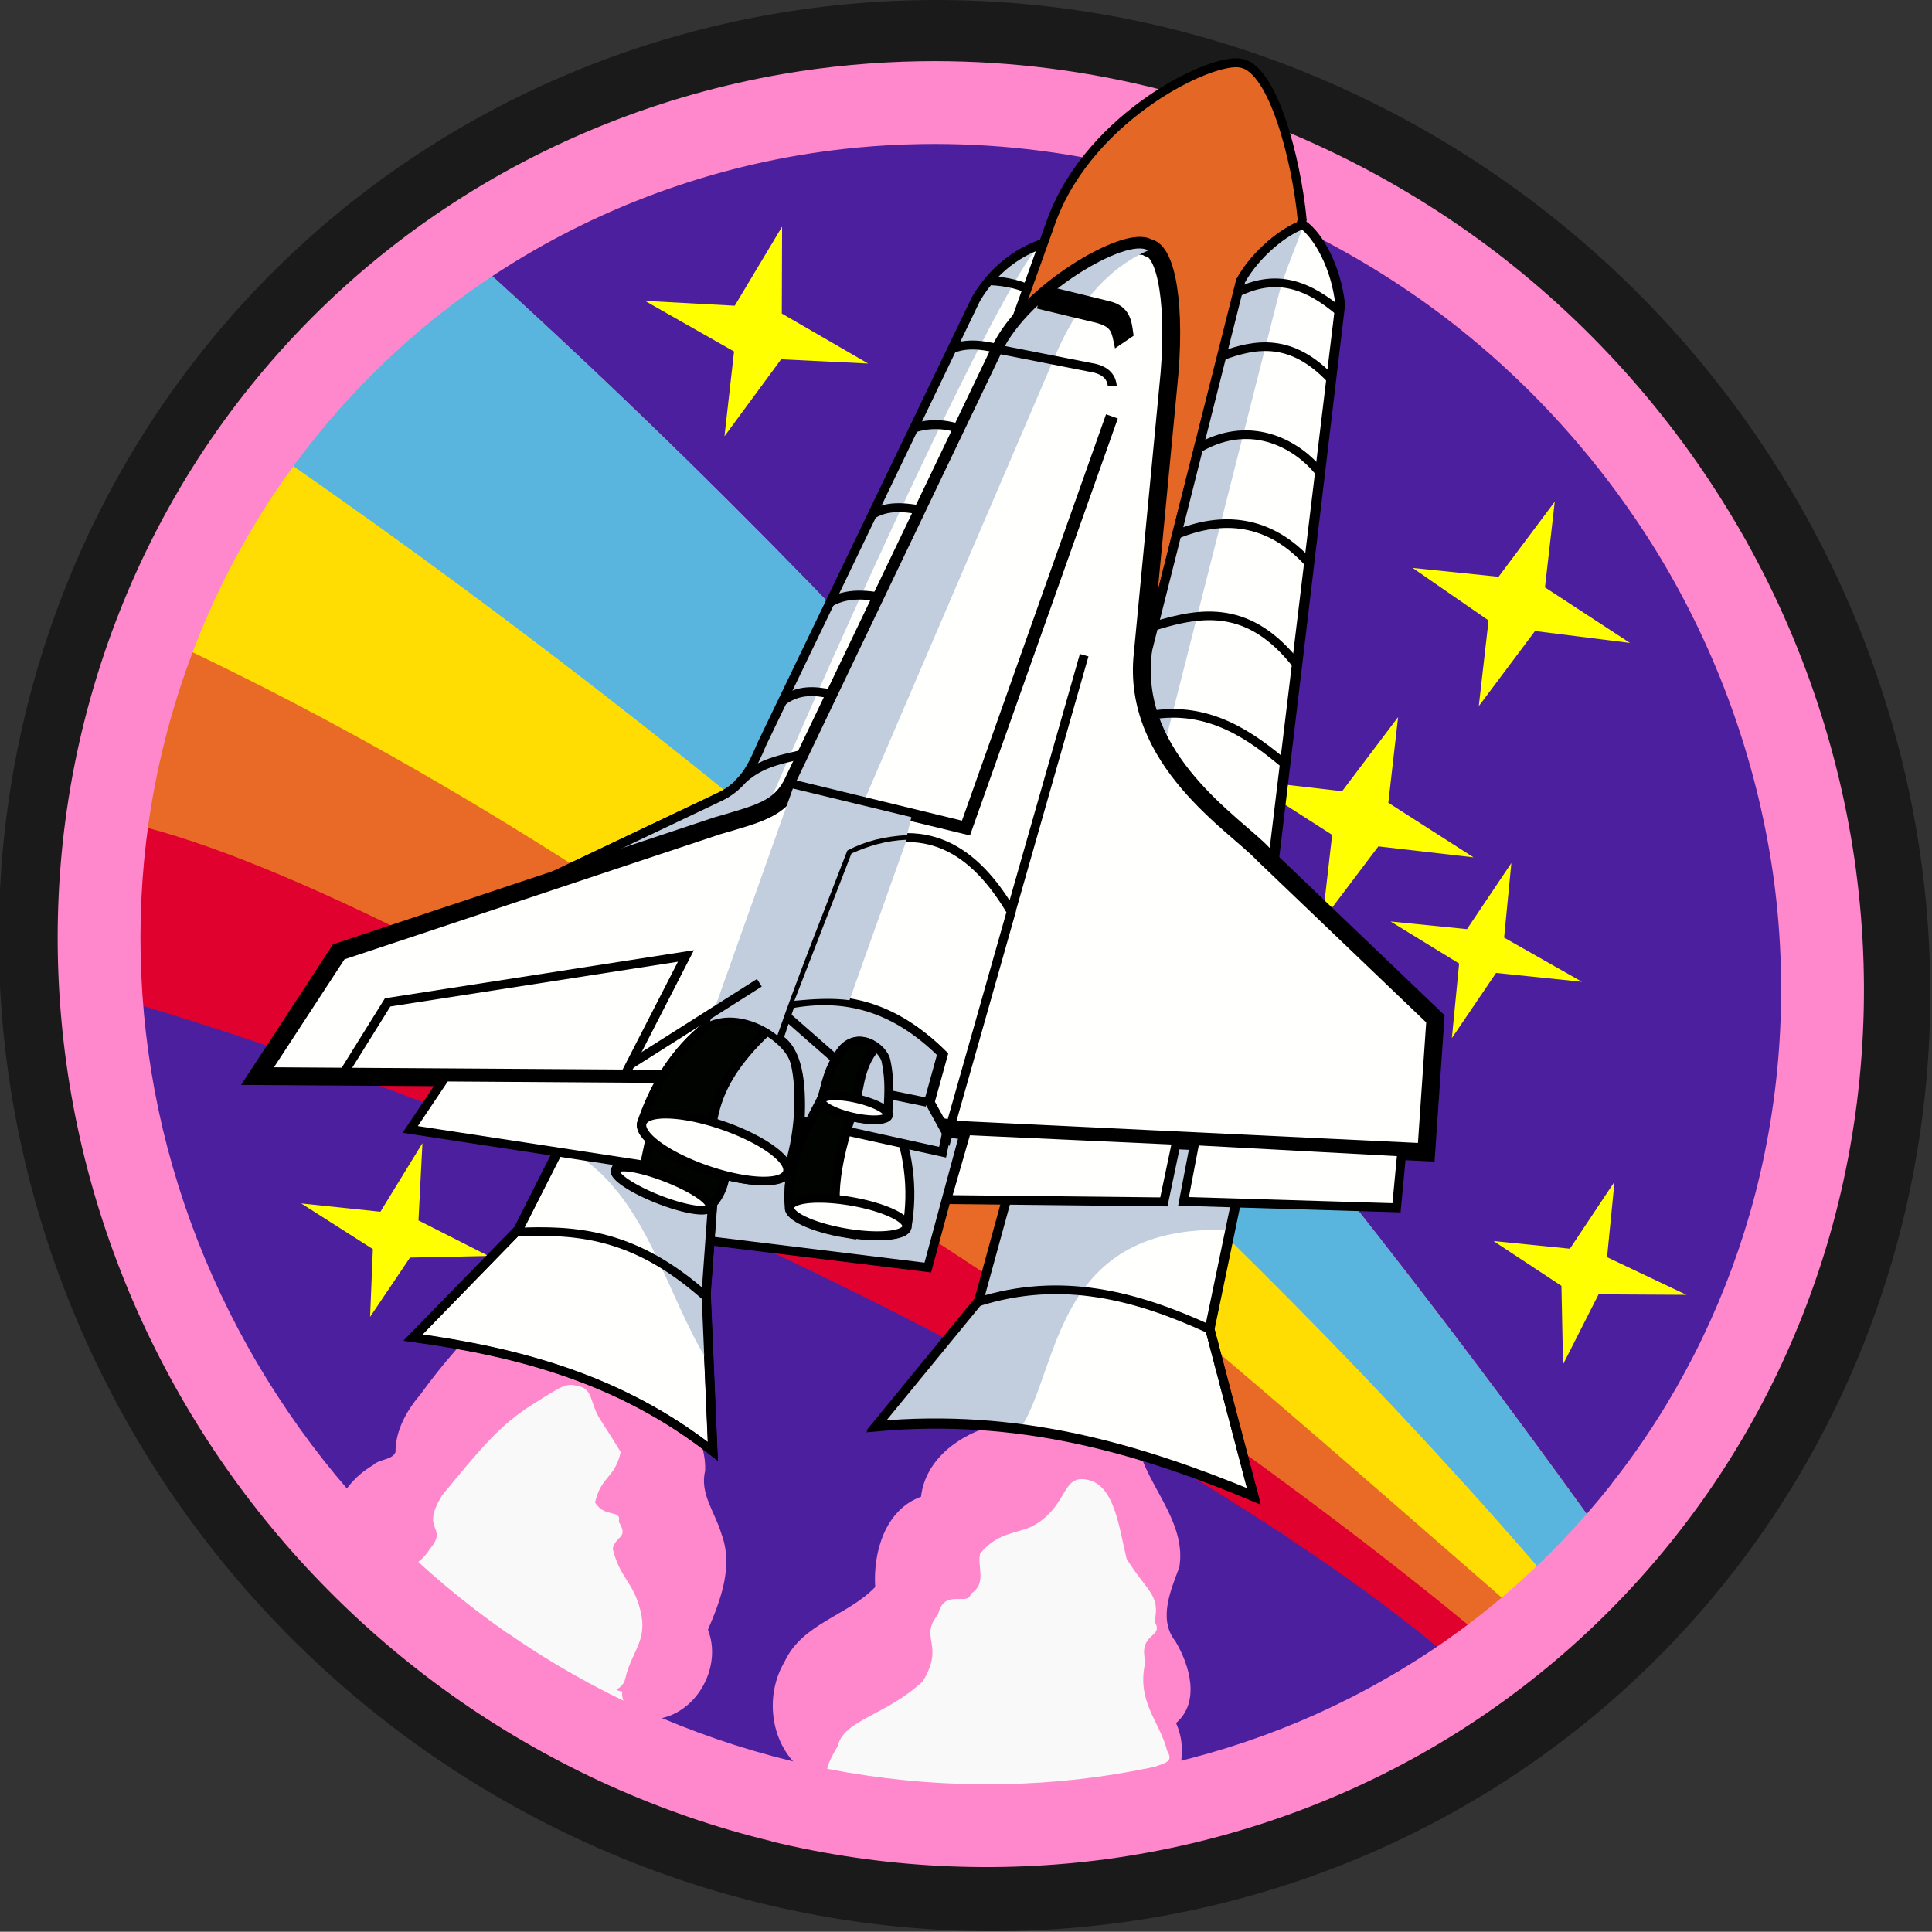 <?xml version="1.0" encoding="UTF-8" standalone="no"?>
<svg
  xmlns:dc="http://purl.org/dc/elements/1.1/"
  xmlns:cc="http://creativecommons.org/ns#"
  xmlns:rdf="http://www.w3.org/1999/02/22-rdf-syntax-ns#"
  xmlns:svg="http://www.w3.org/2000/svg"
  xmlns="http://www.w3.org/2000/svg"
  xmlns:sodipodi="http://sodipodi.sourceforge.net/DTD/sodipodi-0.dtd"
  xmlns:inkscape="http://www.inkscape.org/namespaces/inkscape"
  id="svg2"
  viewBox="0 0 700 699.9"
  version="1.0"
  inkscape:version="0.48.3.1 r9886"
  width="100%"
  height="100%"
  sodipodi:docname="rainbow-rocket-badgesvg.svg">
 <rect x="0" y="0" width="700" height="699.9" fill="#333333" stroke="none"/>
 <defs
   id="defs10126" />
 <sodipodi:namedview
   pagecolor="#ffffff"
   bordercolor="#666666"
   borderopacity="1"
   objecttolerance="10"
   gridtolerance="10"
   guidetolerance="10"
   inkscape:pageopacity="0"
   inkscape:pageshadow="2"
   inkscape:window-width="640"
   inkscape:window-height="480"
   id="namedview10124"
   showgrid="false"
   inkscape:zoom="0.9"
   inkscape:cx="451.8"
   inkscape:cy="424.3"
   inkscape:current-layer="svg2"
   fit-margin-top="0"
   fit-margin-left="0"
   fit-margin-right="0"
   fit-margin-bottom="0" />
 <g
   id="g4492">
  <path
    transform="matrix(-2.069,-0.899,0.849,-2.066,1646,2146)"
    d="M 991.1,506.3 A 156.7,155 0 1 1 677.7,506.3 156.7,155 0 1 1 991.1,506.3 z"
    sodipodi:ry="155"
    sodipodi:rx="156.7"
    sodipodi:cy="506.3"
    sodipodi:cx="834.4"
    id="path3223"
    style="fill:#1a1a1a;fill-opacity:1;fill-rule:evenodd;stroke:none"
    sodipodi:type="arc" />
  <path
    d="M 635.9,440.3 A 304.5,295.4 44.87 0 1 50.69,297.9 304.5,295.4 44.87 1 1 635.9,440.3 z"
    id="path37457-7-7"
    inkscape:connector-curvature="0"
    style="fill:#4c1f9f;fill-opacity:1" />
  <g
    style="stroke:none"
    transform="matrix(1.219,0.274,-0.26,1.119,1779,161.1)"
    id="g6123-8">
   <path
     d="M -858.1,569 C -869.5,585.1 -882.7,599.8 -897.4,612.8 -977.9,566.3 -1164,513 -1313,502.2 -1322,476.2 -1327,448.4 -1327,419.5 -1327,355 -1303,295.9 -1264,250.7 -1106,347.1 -968.2,462.1 -858.1,569 z"
     id="path39407-8"
     inkscape:connector-curvature="0"
     style="fill:#e0012e;stroke:none" />
   <path
     d="M -858.2,569 C -865.9,581.1 -874.8,590.7 -884.1,600.3 -1019,488.7 -1310,448.3 -1327,419.8 -1327,355.2 -1303,296 -1264,250.7 -1106,347.2 -968.3,462.2 -858.2,569 z"
     id="path4179-0"
     inkscape:connector-curvature="0"
     style="fill:#ffdd02;stroke:none" />
   <path
     d="M -1308,323.6 C -1298,296.8 -1282,272.2 -1264,250.6 -1106,347.1 -968.2,462.1 -858.1,569 -862.1,574.6 -866.3,580 -870.7,585.2 -986.9,490.8 -1143,396 -1308,323.6 z"
     id="path4177-3"
     inkscape:connector-curvature="0"
     style="fill:#5ab5de;stroke:none" />
   <path
     d="M -879.3,595.1 C -882.3,598.4 -885.4,601.6 -888.6,604.7 -999.2,542.6 -1234,448.1 -1325,447.2 -1326,438.1 -1327,428.9 -1327,419.5 -1327,409.1 -1326,398.8 -1325,388.7 -1158,429 -1013,516.8 -879.3,595.1 z"
     id="path4169-0"
     inkscape:connector-curvature="0"
     style="fill:#e96a27;stroke:none" />
  </g>
  <path
    inkscape:connector-curvature="0"
    id="path4262"
    d="M 385.1,497.9 C 373.7,498.1 368.5,510.3 360.5,516.4 348,519.5 335.3,528.5 333.7,542.3 320.7,547 316.3,562.4 317.1,575 307.2,585.4 290.8,588.1 284.3,602 276.7,614.8 279.2,632.8 291.4,641.9 307.7,655.8 330.4,653.6 350.4,655.5 372.7,657 395.6,659.7 417.7,656.2 426.9,648.7 431.1,635.3 426.1,624.3 435,616.6 431,603.3 425.9,594.7 419.5,586.7 424.2,576.1 427.3,567.8 429.7,553.1 418.4,541.1 413.6,528.2 410.9,516.5 406.4,502.6 393.4,499 390.8,498.1 387.9,497.8 385.1,497.9 z"
    style="fill:#ff88cc;fill-opacity:1;fill-rule:evenodd;stroke:none" />
  <g
    style="fill:#ffff00;fill-opacity:1"
    transform="matrix(3.365,0.768,-0.768,3.365,-2205,-3728)"
    id="g10644-1">
   <path
     style="fill:#ffff00;fill-opacity:1;stroke:none"
     inkscape:connector-curvature="0"
     id="path34532-6"
     d="M 947.5,938.6 946.5,929.7 936.2,926.6 945.5,925 948.5,915.8 950.5,924.7 960.5,927.8 951.5,929.4 947.5,938.6 z" />
   <path
     style="fill:#ffff00;fill-opacity:1;stroke:none"
     inkscape:connector-curvature="0"
     id="path36472-0"
     d="M 984.5,933 982.5,924.1 972.5,921 982.5,919.4 985.5,910.2 987.5,919.1 997.5,922.2 987.5,923.8 984.5,933 z" />
   <path
     style="fill:#ffff00;fill-opacity:1;stroke:none"
     inkscape:connector-curvature="0"
     id="path36474-2"
     d="M 1055,1014 1053,1006 1045,1003 1053,1002 1056,994.1 1057,1002 1066,1004 1057,1006 1055,1014 z" />
   <path
     style="fill:#ffff00;fill-opacity:1;stroke:none"
     inkscape:connector-curvature="0"
     id="path36476-5"
     d="M 1036,983.2 1035,975.4 1027,972.7 1035,971.7 1038,963.9 1039,971.7 1048,974.4 1039,975.5 1036,983.2 z" />
   <path
     style="fill:#ffff00;fill-opacity:1;stroke:none"
     inkscape:connector-curvature="0"
     id="path36480-4"
     d="M 1020,974.2 1019,965.2 1009,961.6 1019,960.5 1023,951.6 1024,960.6 1034,964.2 1024,965.3 1020,974.2 z" />
   <path
     style="fill:#ffff00;fill-opacity:1;stroke:none"
     inkscape:connector-curvature="0"
     id="path36482-2"
     d="M 1031,948.6 1030,939.6 1021,936 1030,934.9 1034,925.9 1035,934.9 1045,938.6 1035,939.6 1031,948.6 z" />
   <path
     style="fill:#ffff00;fill-opacity:1;stroke:none"
     inkscape:connector-curvature="0"
     id="path10030-7"
     d="M 931.8,1037 930.5,1030 922.1,1027 930.4,1026 933.1,1018 934.5,1026 942.5,1028 934.5,1030 931.8,1037 z" />
  </g>
  <path
    inkscape:connector-curvature="0"
    id="path4264"
    d="M 215.3,457.8 C 188.2,462.4 168,483.7 152.5,505 147.4,511 143.3,518.1 143.3,526.1 142.3,529 137.3,528.6 135.1,530.9 121.3,538.8 115.2,557 122,571.5 126.6,582.7 137.2,589.8 148.3,594 176.9,607.5 207,619.8 238.8,622.7 252.8,620.3 261.7,603.6 256.5,590.5 261.1,579.7 265.8,567.5 261.4,555.8 259.2,548.1 253.4,541.2 255.5,532.8 255.7,527.5 254.1,522.1 251.8,517.5 257.3,505.7 253.1,491.8 245.5,482 240.4,469.7 229.9,457 215.3,457.8 z"
    style="fill:#ff88cc;fill-opacity:1;fill-rule:evenodd;stroke:none" />
  <path
    d="M 312.5,660.2 C 336.7,665.7 389.8,667.7 415.1,668.3 422.2,659.8 421.1,664.6 418.4,653.8 419.5,649 419.5,649 415.8,643 416.9,638.2 426.6,640.4 422.9,634.4 420.2,623.6 411.6,616.6 415,602.1 412.3,591.3 422,593.5 418.3,587.5 420.5,577.8 415.6,576.7 408.2,564.8 405.5,554 404,538.4 394.3,536.2 384.6,534 387.3,544.8 375.4,552.2 369.4,556 362.2,554.3 355.1,562.9 354,567.7 357.7,573.7 351.8,577.4 350.7,582.3 342.1,575.2 339.9,584.9 332.8,593.5 342.5,595.7 334.4,609.1 321.3,621.5 305.7,623 303.5,632.7 295.3,646.1 300.2,647.2 312.5,660.2 z"
    id="path38432-9"
    inkscape:connector-curvature="0"
    style="fill:#f9f9f9;fill-rule:evenodd;stroke:none" />
  <path
    d="M 134.5,587 C 151.7,601.1 203.9,618.1 223.3,622.6 232.9,624.8 224.4,617.7 225.5,612.9 220.6,611.8 225.5,612.9 226.6,608 228.8,598.3 234.7,594.6 232.1,583.8 229.5,573 224.6,571.9 222,561.1 223.1,556.3 227.9,557.4 224.2,551.4 225.3,546.6 219.4,550.3 215.6,544.4 217.8,534.7 222.7,535.8 224.9,526.1 221.2,520.1 221.2,520.1 217.4,514.2 213.7,508.2 214.8,503.4 209.9,502.3 205.1,501.2 205.1,501.2 193.2,508.7 181.3,516.1 174.2,524.7 160.1,541.9 152,555.3 162.8,552.7 155.7,561.3 147.5,574.7 129.3,565.4 134.5,587 z"
    id="path38430-8"
    inkscape:connector-curvature="0"
    style="fill:#f9f9f9;fill-rule:evenodd;stroke:none" />
  <path
    inkscape:connector-curvature="0"
    id="use3912"
    d="M 333.5,22.18 C 316.8,22.45 300.1,23.98 283.6,26.81 239.8,34.37 197.8,51.07 161.1,75.59 124.3,100.1 93.01,132.3 69.53,169.7 46.04,207.2 30.52,249.6 24.18,293.7 18.37,334.1 20.29,375.7 29.78,415.9 39.26,456 56.29,494.4 79.72,528.7 103.1,562.9 132.8,592.8 167,616.5 201.1,640.1 239.4,657.4 279.5,667.1 L 279.6,667.2 C 319.6,676.9 361.3,679 401.7,673.5 442.2,667.9 481.3,654.7 516.5,634.6 551.7,614.5 582.8,587.6 607.8,555.7 632.8,523.9 651.5,487.2 662.8,448.1 675.1,405.4 678.4,360.1 672.5,315.6 L 672.5,315.5 C 666.6,271.1 651.6,227.8 628.6,188.9 L 628.4,188.6 C 605.4,149.8 574.6,115.6 538.4,88.68 502,61.7 460.4,42.12 416.7,31.5 389.4,24.86 361.4,21.75 333.5,22.18 z M 334,52.19 C 359.3,51.8 384.8,54.63 409.6,60.66 449.4,70.31 487.4,88.19 520.5,112.7 553.6,137.3 581.8,168.7 602.8,204.1 623.7,239.5 637.4,279.1 642.8,319.5 648.1,359.9 645.1,401.1 634,439.7 623.8,475.1 606.8,508.5 584.2,537.2 L 583.8,537.8 C 561.3,566.3 533.3,590.5 501.6,608.5 469.8,626.7 434.3,638.7 397.6,643.8 360.9,648.8 323,646.8 286.6,638 250.2,629.1 215.1,613.4 184.1,591.8 L 183.8,591.7 C 152.9,570.2 125.7,542.9 104.5,511.7 83.15,480.5 67.59,445.4 58.96,409 50.34,372.5 48.61,334.6 53.87,297.9 59.61,258 73.72,219.5 94.93,185.7 116.1,151.9 144.5,122.6 177.7,100.5 210.9,78.37 249,63.21 288.7,56.38 303.6,53.82 318.7,52.42 334,52.19 z"
    style="font-size:medium;font-style:normal;font-variant:normal;font-weight:normal;font-stretch:normal;text-indent:0;text-align:start;text-decoration:none;line-height:normal;letter-spacing:normal;word-spacing:normal;text-transform:none;direction:ltr;block-progression:tb;writing-mode:lr-tb;text-anchor:start;baseline-shift:baseline;color:#000000;fill:#ff88cc;fill-opacity:1;stroke:none;stroke-width:29.999;marker:none;visibility:visible;display:inline;overflow:visible;enable-background:accumulate;font-family:Sans;-inkscape-font-specification:Sans" />
  <g
    transform="matrix(0.783,0.179,-0.179,0.783,-56.27,-401.4)"
    id="g34469-7">
   <path
     d="M 603.6,947.2 715.1,935.7 718.7,844.9 585.1,848.2 603.6,947.2 z"
     id="path32476-8"
     inkscape:connector-curvature="0"
     style="fill:#c2cedd;fill-rule:evenodd;stroke:#000000;stroke-width:4.028px" />
   <path
     d="M 502.2,808.1 576.1,749.8 C 586,742.2 587.9,732.4 589.8,721.8 L 639.2,504.7 C 644.6,487.7 656.2,476.1 669.3,470.3 L 629.2,678 611.7,753.3 502.2,808.1 z"
     id="path18739-5"
     inkscape:connector-curvature="0"
     style="fill:#fffffd;fill-rule:evenodd;stroke:#000000;stroke-width:4.028px" />
   <path
     d="M 501.9,808.4 575.7,750.1 C 585.7,742.5 587.6,732.7 589.5,722.1 L 638.9,505 C 643.2,491.4 651.5,481.2 661.4,474.8 647.4,499.4 613.7,663.8 596.6,758.9 L 501.9,808.4 z"
     id="path19710-1"
     inkscape:connector-curvature="0"
     style="fill:#c2cedd;fill-rule:evenodd" />
   <path
     d="M 643.1,495.5 C 650.4,494.2 657.4,494 664.1,496.1"
     id="path19712-4"
     inkscape:connector-curvature="0"
     style="fill:none;stroke:#000000;stroke-width:4.028px" />
   <path
     d="M 633.6,529.1 C 640.8,524.1 650.1,524.4 658.4,524.7"
     id="path19714-1"
     inkscape:connector-curvature="0"
     style="fill:none;stroke:#000000;stroke-width:4.028px" />
   <path
     d="M 625,567.7 C 634,562.6 641.4,563.2 649.3,563.9"
     id="path19716-4"
     inkscape:connector-curvature="0"
     style="fill:none;stroke:#000000;stroke-width:4.028px" />
   <path
     d="M 615.2,609.9 C 622.9,602.7 633,603.9 641.8,602.7"
     id="path19718-6"
     inkscape:connector-curvature="0"
     style="fill:none;stroke:#000000;stroke-width:4.028px" />
   <path
     d="M 605.1,653.1 C 613.3,645.5 623.9,646 632.1,645.2"
     id="path19720-1"
     inkscape:connector-curvature="0"
     style="fill:none;stroke:#000000;stroke-width:4.028px" />
   <path
     d="M 594,701.5 C 601.6,692.5 610.8,693.6 619,692.9"
     id="path19722-3"
     inkscape:connector-curvature="0"
     style="fill:none;stroke:#000000;stroke-width:4.028px" />
   <path
     d="M 583,742.1 C 590.5,729.1 602.5,726.1 612.8,720.3"
     id="path19724-3"
     inkscape:connector-curvature="0"
     style="fill:none;stroke:#000000;stroke-width:4.028px" />
   <path
     d="M 501.9,808.4 575.7,750.1 C 585.7,742.5 587.6,732.7 589.5,722.1 L 638.9,505 C 644.2,488 655.9,476.4 669,470.6 L 628.9,678.3 611.4,753.6 501.9,808.4 z"
     id="path21664-3"
     inkscape:connector-curvature="0"
     style="fill:none;stroke:#000000;stroke-width:4.028px" />
   <path
     d="M 658.1,514.5 664.3,462.5 C 671,412.2 719,374.4 731.9,374.6 746.3,373.9 765.6,410.8 774.4,437.3 L 768.2,655.6 664.3,653.1 658.1,514.5 z"
     id="path12905-5"
     inkscape:connector-curvature="0"
     style="fill:#e46725;fill-rule:evenodd;stroke:#000000;stroke-width:4.028px" />
   <g
     transform="matrix(2.386,0,0,2.225,-20.07,-17.41)"
     id="g21678-5">
    <path
      d="M 324.3,219.2 C 325.9,213.2 330.3,207.3 333.4,205.3 336.6,206.7 341.2,212 343.6,219.4 L 354.9,333.1 C 343.2,324.5 328.2,321.2 322.5,301.2 L 324.3,219.2 z"
      id="path14845-0"
      inkscape:connector-curvature="0"
      style="fill:#fffffd;fill-rule:evenodd;stroke:#000000;stroke-width:1.748px" />
    <path
      d="M 329.7,315.3 C 326.6,311.7 324.1,307.3 322.4,301.3 L 324.2,219.3 C 325.8,213.3 330.2,207.4 333.3,205.4 L 333.4,205.7 C 332.9,210.5 331.9,215.8 331.8,220.2 L 329.7,315.3 z"
      id="path15816-4"
      inkscape:connector-curvature="0"
      style="fill:#c2cedd;fill-rule:evenodd" />
    <path
      d="M 324.5,221.3 C 331.1,215.8 337.4,217.4 343.5,220.7"
      id="path15818-3"
      inkscape:connector-curvature="0"
      style="fill:none;stroke:#000000;stroke-width:1.748px" />
    <path
      d="M 323.8,235 C 329.7,230.8 336,228.2 344.9,234.5"
      id="path15820-2"
      inkscape:connector-curvature="0"
      style="fill:none;stroke:#000000;stroke-width:1.748px" />
    <path
      d="M 323.7,254 C 332.3,245.6 342,249.4 346.6,253.3"
      id="path15822-9"
      inkscape:connector-curvature="0"
      style="fill:none;stroke:#000000;stroke-width:1.748px" />
    <path
      d="M 323,272.3 C 330.6,266.5 339.5,264.9 348.8,272"
      id="path15824-3"
      inkscape:connector-curvature="0"
      style="fill:none;stroke:#000000;stroke-width:1.748px" />
    <path
      d="M 322.9,291.3 C 331,286.3 339.5,282.7 350.8,292.6"
      id="path15826-3"
      inkscape:connector-curvature="0"
      style="fill:none;stroke:#000000;stroke-width:1.748px" />
    <path
      d="M 325.8,309.2 C 336.4,304.4 345.7,308.9 352.8,312.8"
      id="path15828-5"
      inkscape:connector-curvature="0"
      style="fill:none;stroke:#000000;stroke-width:1.748px" />
    <path
      d="M 324.2,219.2 C 325.8,213.2 330.2,207.3 333.3,205.3 336.5,206.8 341.1,212 343.5,219.4 L 354.6,332.7 C 342.8,324.1 328.3,320.8 322.5,300.8 L 324.2,219.2 z"
      id="path18737-5"
      inkscape:connector-curvature="0"
      style="fill:none;stroke:#000000;stroke-width:1.748px" />
   </g>
   <g
     transform="matrix(2.386,0,0,2.225,64.93,-60.8)"
     id="g31458-7">
    <path
      d="M 199.5,441.4 195.4,458.9 180.6,485 C 200.6,483.1 220.6,483.8 240.6,493.9 L 232.7,463 229.3,439.3 199.5,441.4 z"
      id="path25623-2"
      inkscape:connector-curvature="0"
      style="fill:#fffffd;fill-rule:evenodd;stroke:#000000;stroke-width:1.748px" />
    <g
      transform="translate(-34.86,20.03)"
      id="g31453-9">
     <path
       d="M 270.9,456.5 267.5,443.2 264,419.5 238.1,421.4 C 253,427.4 260,444.7 270.9,456.5 z"
       id="path27567-9"
       inkscape:connector-curvature="0"
       style="fill:#c2cedd;fill-rule:evenodd" />
     <path
       d="M 229.8,439.5 C 240.9,436.2 251.8,434.3 267.5,443.5"
       id="path26594-1"
       inkscape:connector-curvature="0"
       style="fill:none;stroke:#000000;stroke-width:1.748px" />
     <path
       d="M 234.3,421.3 230.3,438.8 215.4,464.9 C 235.5,463 255.5,463.7 275.5,473.9 L 267.6,443 264.2,419.3 234.3,421.3 z"
       id="path29513-6"
       inkscape:connector-curvature="0"
       style="fill:none;stroke:#000000;stroke-width:1.748px" />
    </g>
   </g>
   <g
     transform="matrix(2.386,0,0,2.225,-20.07,-17.41)"
     id="g32469-8">
    <g
      id="g32462-0">
     <path
       d="M 319.9,410.6 319,432.9 305.4,462.2 C 331.1,453.2 354.7,454.7 377.9,459 L 362.7,427.8 362,389.3 319.7,397.4 319.9,410.6 z"
       id="path27569-5"
       inkscape:connector-curvature="0"
       style="fill:#fffffd;fill-rule:evenodd;stroke:#000000;stroke-width:1.748px" />
     <path
       d="M 320,410.5 319,432.8 305.5,462.1 C 314.5,458.9 323.3,457 331.9,456.2 336.8,442.6 329.2,413.7 362.4,407.3 L 362.1,389.2 319.8,397.3 320,410.5 z"
       id="path28542-9"
       inkscape:connector-curvature="0"
       style="fill:#c2cedd;fill-rule:evenodd" />
     <path
       d="M 318.8,432.9 C 333.1,423.9 347.7,424.5 362.5,427.8"
       id="path28540-7"
       inkscape:connector-curvature="0"
       style="fill:none;stroke:#000000;stroke-width:1.748px" />
    </g>
    <path
      d="M 319.8,410.3 318.9,432.6 305.3,461.9 C 331,452.9 354.6,454.5 377.8,458.7 L 362.6,427.6 361.9,389 319.6,397.2 319.8,410.3 z"
      id="path32467-6"
      inkscape:connector-curvature="0"
      style="fill:none;stroke:#000000;stroke-width:1.748px" />
   </g>
   <path
     d="M 613,931 C 612.5,933.7 602.1,934.3 589.6,932.4 577.2,930.5 567.5,926.8 568,924.1 L 568.6,920 568.9,919.4 C 571.6,896.1 597.3,906.1 615.2,904.8 616.7,913.2 618.9,922.2 613,931 z"
     id="path24651-5"
     inkscape:connector-curvature="0"
     style="fill:#010300;stroke:#000000;stroke-width:4.028" />
   <path
     transform="matrix(2.354,0.358,-0.383,2.196,264.7,-96.19)"
     d="M 218.3,432.2 A 9.56,2.222 0 1 1 199.2,432.2 9.56,2.222 0 1 1 218.3,432.2 z"
     id="path22711-0"
     inkscape:connector-curvature="0"
     style="fill:#fffffd;stroke:#000000;stroke-width:1.748" />
   <path
     d="M 714.7,872.1 922.7,834.9 913.3,775.3 820.9,720.1 C 806,710 753.4,692.1 747.9,644.1 L 732.4,525.1 C 728,487.8 717.7,464.4 709.5,465.1 699,461.2 660.7,497 654.6,525.2 L 606.7,737.3 C 603.3,748.9 595.8,752.8 578.3,762.5 L 424.3,856.1 401.1,918.9 578.3,879.6 714.7,872.1 z"
     id="path2161-3"
     inkscape:connector-curvature="0"
     style="fill:#fffffd;fill-rule:evenodd;stroke:#000000;stroke-width:8.056" />
   <path
     d="M 701.9,920.1 C 702.1,924 690.3,927.9 675.5,928.7 660.7,929.6 648.5,927 648.3,923.1 642.5,906.4 646.1,889.4 650.6,872.8 L 684.1,870.9 C 694.8,886.1 701,902.4 701.9,920.1 z"
     id="path7050-1"
     inkscape:connector-curvature="0"
     style="fill:#fffffd;stroke:#000000;stroke-width:4.028" />
   <path
     d="M 715.9,771 722.3,650.7 M 716,770.8 C 693.4,747 668.6,738 638.9,760.7 L 628.2,834.1 C 651,824.2 675,824.8 700.5,840.6 L 699.5,862.8 710.6,875.2 716,770.8 z"
     id="path4123-1"
     inkscape:connector-curvature="0"
     style="fill:none;stroke:#000000;stroke-width:4.028px" />
   <path
     d="M 438.1,910.5 450.9,873.4 577.4,823 562.2,882.7"
     id="path5103-6"
     inkscape:connector-curvature="0"
     style="fill:none;stroke:#000000;stroke-width:4.028px" />
   <path
     d="M 643.6,908 C 642.9,913.8 626.8,916.9 607.8,914.8 588.8,912.8 574,906.4 574.7,900.6 576.2,886.1 580.4,869.3 591.7,854.1 601.4,839.3 630.4,847.2 636.2,859.1 642.1,871 645.6,891.3 643.6,908 z"
     id="path7045-7"
     inkscape:connector-curvature="0"
     style="fill:#c2cedd;stroke:#000000;stroke-width:4.028" />
   <path
     d="M 483.8,900.4 473.6,927 580.2,919.2 579.5,879.2 483.8,900.4 z"
     id="path12901-6"
     inkscape:connector-curvature="0"
     style="fill:#fffffd;fill-rule:evenodd;stroke:#000000;stroke-width:4.028px" />
   <path
     d="M 607.8,915 C 588.8,913 574,906.6 574.7,900.7 576.2,886.3 580.4,869.5 591.7,854.2 597.4,845.5 609.8,844.6 620.2,847.8 L 620.6,847.9 C 598.8,880.7 607.1,895.5 607.8,915 z"
     id="path9004-3"
     inkscape:connector-curvature="0"
     style="fill:#010300;stroke:#000000;stroke-width:4.028" />
   <path
     transform="matrix(2.37,0.256,-0.274,2.21,97.93,-81.87)"
     d="M 278.4,415.7 A 14.55,4.77 0 1 1 249.3,415.7 14.55,4.77 0 1 1 278.4,415.7 z"
     id="path6074-2"
     inkscape:connector-curvature="0"
     style="fill:#fffffd;stroke:#000000;stroke-width:1.748" />
   <path
     d="M 628.2,833.6 C 651.1,823.7 674.2,824.3 699.8,840.2 L 698.8,862.3 709.8,874.7 710,883.5 644.2,884 C 641.1,866.4 636,853.4 626.6,850 L 628.2,833.6 z"
     id="path7058-8"
     inkscape:connector-curvature="0"
     style="fill:#c2cedd;fill-rule:evenodd;stroke:#000000;stroke-width:4.028px" />
   <path
     d="M 675.5,928.9 C 660.7,929.8 648.5,927.2 648.2,923.3 642.5,906.6 647,888.4 651.5,871.8 L 666.6,872.1 C 663.6,901.5 665.9,921.4 675.5,928.9 z"
     id="path9006-9"
     inkscape:connector-curvature="0"
     style="fill:#010300;stroke:#000000;stroke-width:4.028" />
   <path
     transform="matrix(2.381,-0.134,0.143,2.221,-81.19,18.92)"
     d="M 303.4,424 A 11.25,3.231 0 1 1 280.9,424 11.25,3.231 0 1 1 303.4,424 z"
     id="path7048-6"
     inkscape:connector-curvature="0"
     style="fill:#fffffd;stroke:#000000;stroke-width:1.748" />
   <path
     d="M 682.2,872.8 C 682.2,875.1 675.3,877 666.8,877 658.3,877 651.4,875.1 651.4,872.8 652.1,865.5 651,859.3 655,849.7 659.7,838.1 673.7,843.2 676.1,849.4 680,857.8 680.8,865.2 682.2,872.8 z"
     id="path7055-0"
     inkscape:connector-curvature="0"
     style="fill:#c2cedd;stroke:#000000;stroke-width:4.028" />
   <path
     d="M 666.9,877 C 658.4,877 651.5,875.2 651.5,872.8 652.2,865.5 651.1,859.4 655.1,849.7 657.5,843.6 662.6,842.1 667.2,843 L 670,844.2 C 664.3,854.7 667.5,866.1 666.9,877 z"
     id="path9008-8"
     inkscape:connector-curvature="0"
     style="fill:#010300;stroke:#000000;stroke-width:4.028" />
   <path
     transform="matrix(2.386,0,0,2.225,-20.07,-17.41)"
     d="M 294.4,400.1 A 6.5,1.908 0 1 1 281.4,400.1 6.5,1.908 0 1 1 294.4,400.1 z"
     id="path7053-1"
     inkscape:connector-curvature="0"
     style="fill:#fffffd;stroke:#000000;stroke-width:1.748" />
   <path
     d="M 628.3,839.7 653.1,853.1"
     id="path7060-6"
     inkscape:connector-curvature="0"
     style="fill:none;stroke:#000000;stroke-width:4.028px" />
   <path
     d="M 681.1,863.5 698,863.1"
     id="path7062-6"
     inkscape:connector-curvature="0"
     style="fill:none;stroke:#000000;stroke-width:4.028px" />
   <path
     d="M 709.7,466.3 C 699.2,462.4 661.8,497.4 655.6,525.6 L 607.8,737.7 640,737.9 679.9,519.5 C 684,499.3 691.9,479.8 709.7,466.3 z"
     id="path10957-9"
     inkscape:connector-curvature="0"
     style="fill:#c2cedd;fill-rule:evenodd" />
   <path
     d="M 666.4,501 670.7,494.1 697.8,494.5 C 705.9,494.6 707.7,499.7 709.6,504.8 L 705.6,509.1 C 703.3,504.1 701.8,501.5 693.8,501.3 L 666.7,501"
     id="path9981-3"
     inkscape:connector-curvature="0"
     style="fill-rule:evenodd;stroke:#000000;stroke-width:4.028px" />
   <path
     d="M 654.3,524.8 696.2,523.5 C 702.1,523.1 706.1,524.9 707.6,529.5"
     id="path9010-0"
     inkscape:connector-curvature="0"
     style="fill:none;stroke:#000000;stroke-width:4.028px" />
   <path
     d="M 606.6,737.5 687.7,738.6 710.5,542.9"
     id="path3152-8"
     inkscape:connector-curvature="0"
     style="fill:none;stroke:#000000;stroke-width:5.639" />
   <path
     d="M 718.4,871.6 716.6,903.9 812.3,883.1 811.8,854.7 718.4,871.6 z"
     id="path12897-5"
     inkscape:connector-curvature="0"
     style="fill:#fffffd;fill-rule:evenodd;stroke:#000000;stroke-width:4.028px" />
   <path
     d="M 819.9,853.1 820.9,880.9 915.2,862.3 911.9,837.2 819.9,853.1 z"
     id="path12899-2"
     inkscape:connector-curvature="0"
     style="fill:#fffffd;fill-rule:evenodd;stroke:#000000;stroke-width:4.028px" />
   <path
     d="M 639.9,761.3 629.6,831.8 C 638,829 646.1,826.7 653.8,826 L 662.8,749.7 C 653.9,752.1 646.7,756.2 639.9,761.3 z"
     id="path32478-5"
     inkscape:connector-curvature="0"
     style="fill:#c2cedd;fill-rule:evenodd" />
   <path
     d="M 594.6,849.3 607.6,738.6 662.6,739.3 662.5,747.6 C 652.3,750.7 645.1,754.2 637.8,760.4 633.5,790.3 628.9,819.2 625.6,848.8 617.5,844.7 604.1,842.6 594.6,849.3 z"
     id="path33449-5"
     inkscape:connector-curvature="0"
     style="fill:#c2cedd;fill-rule:evenodd" />
   <path
     d="M 563.5,876.7 612.4,827.4"
     id="path8033-4"
     inkscape:connector-curvature="0"
     style="fill:none;stroke:#000000;stroke-width:4.028px" />
  </g>
 </g>
</svg>
